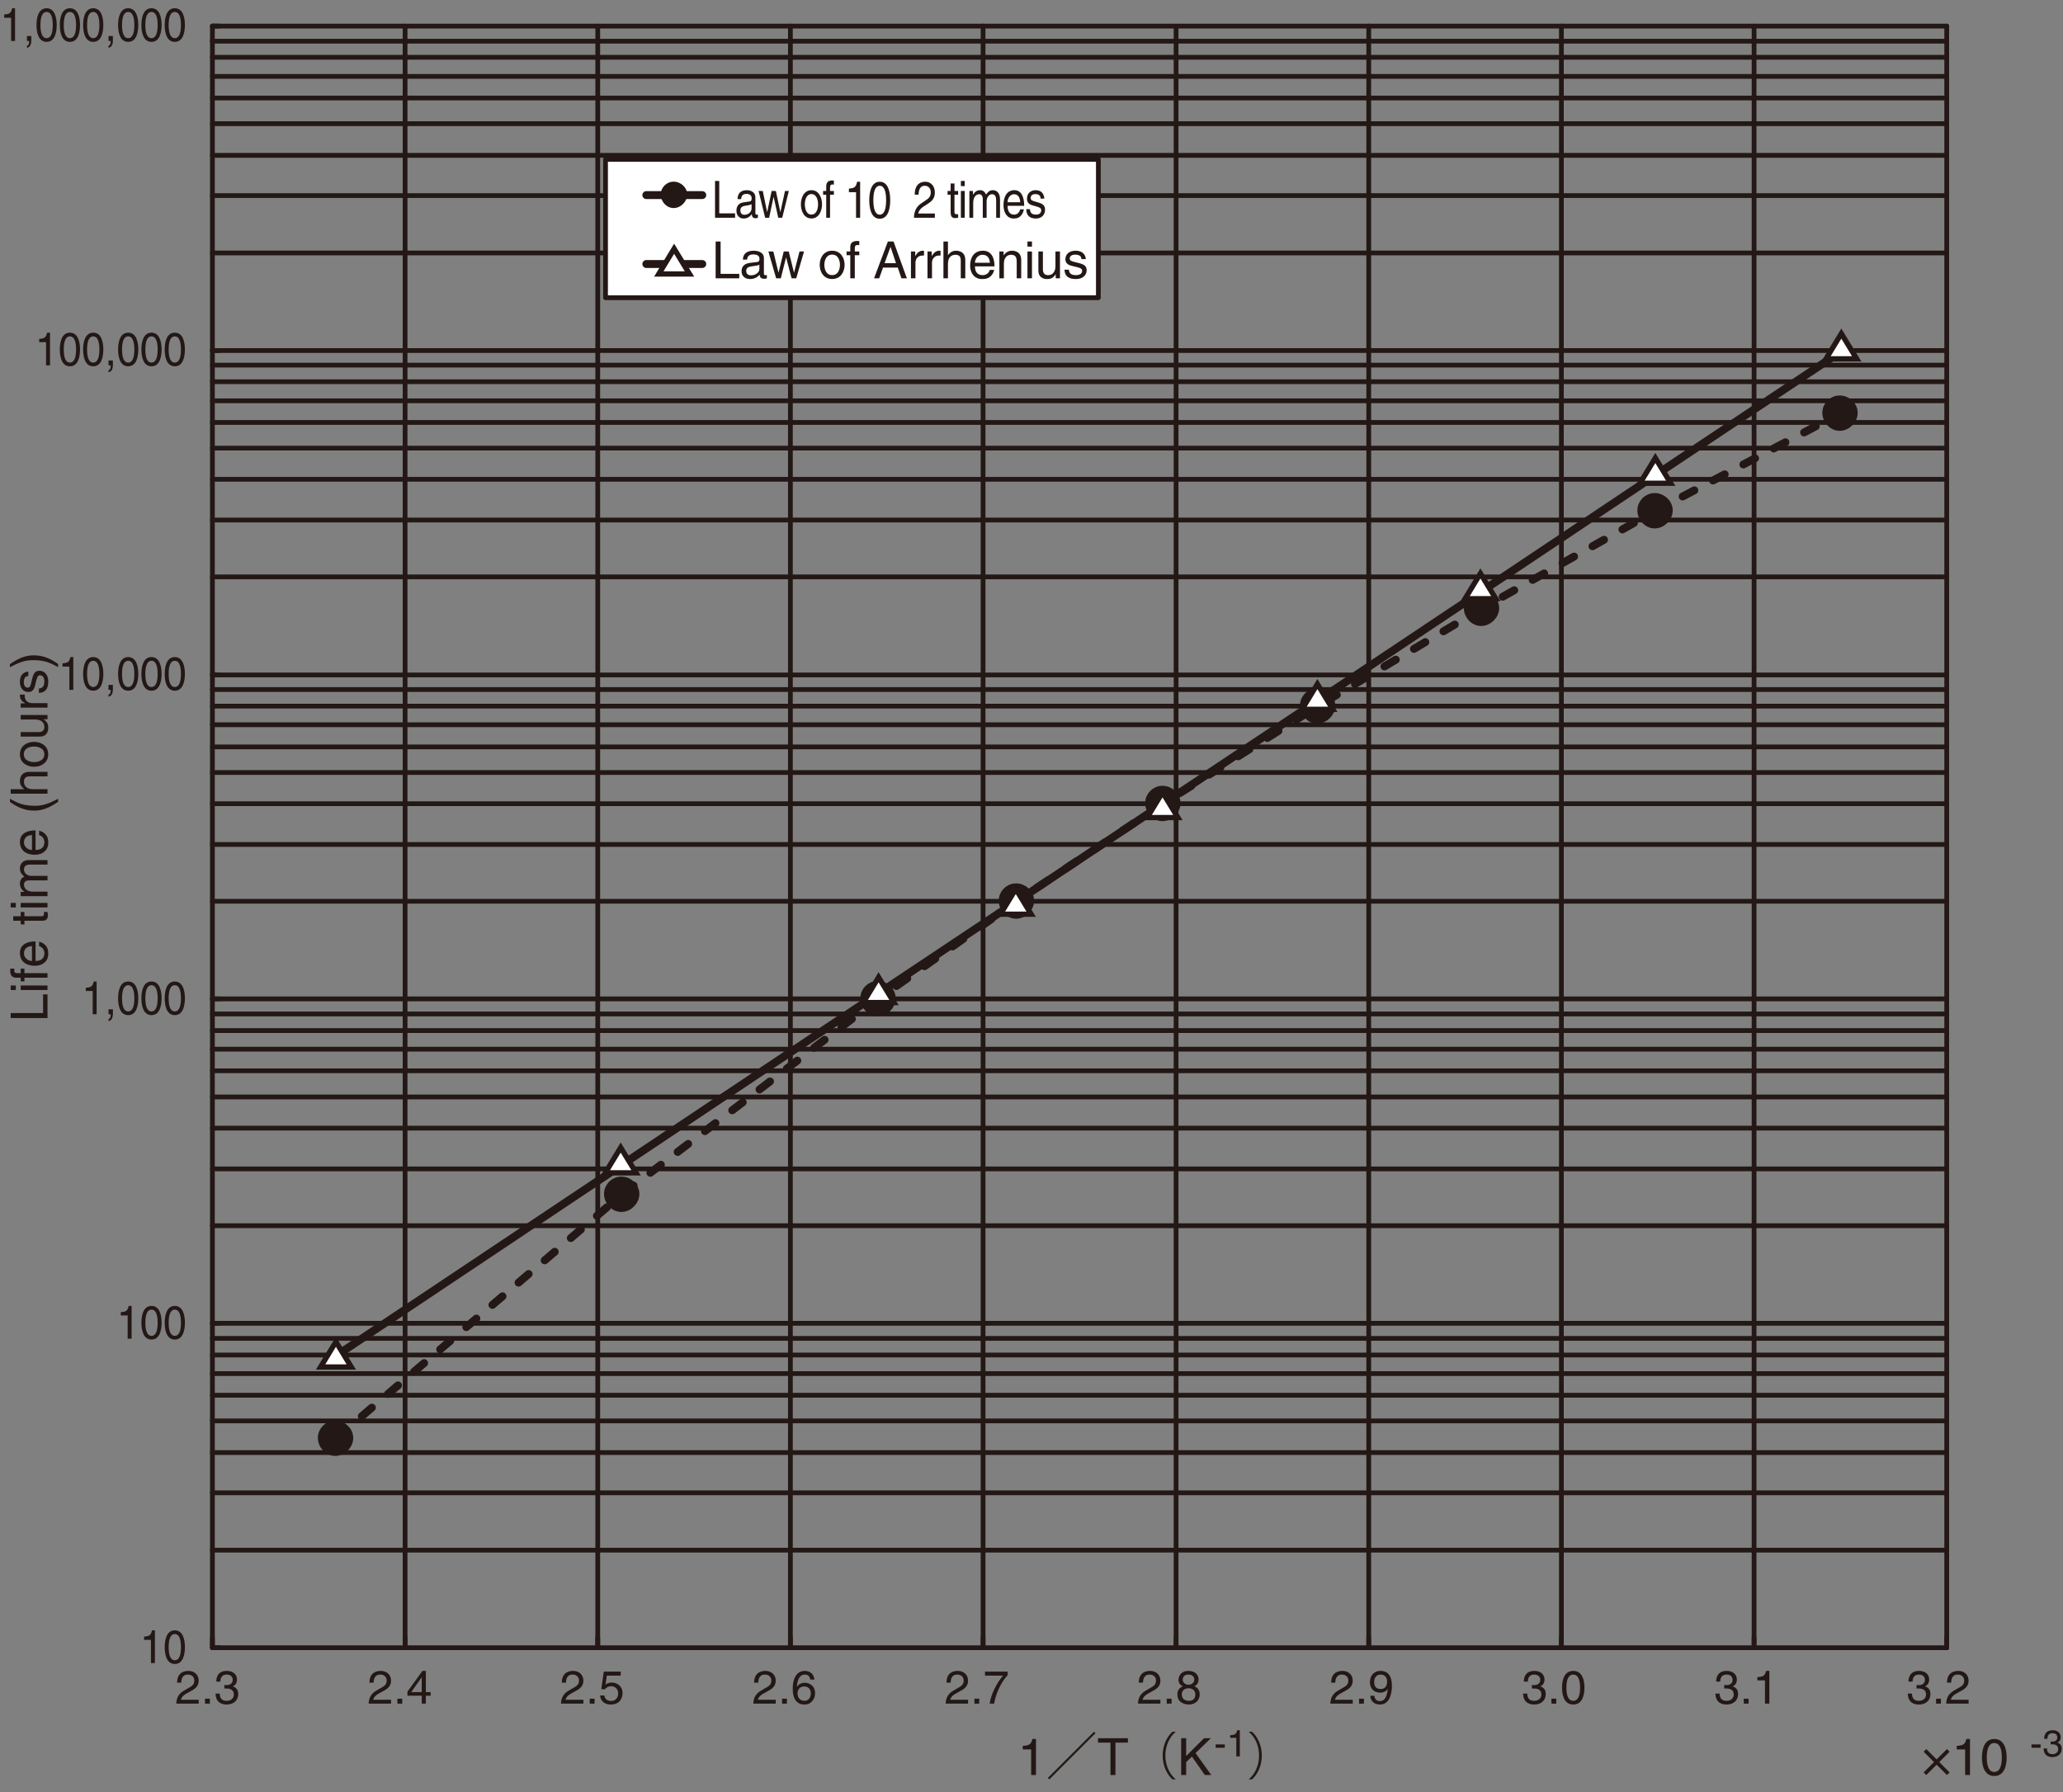 <?xml version="1.0" encoding="UTF-8"?>
<svg id="uuid-1e007a35-e72f-4e5b-bc05-54fe3d2237fb" data-name="レイヤー 1" xmlns="http://www.w3.org/2000/svg" viewBox="0 0 275.729 239.606">
  <rect x="0" y="0" width="275.729" height="239.606" fill="#808080" stroke="none"/>
  <line x1="28.389" y1="207.224" x2="260.188" y2="207.224" style="fill: none; stroke: #231815; stroke-linecap: round; stroke-linejoin: round; stroke-width: .635px;"/>
  <line x1="28.389" y1="199.557" x2="260.188" y2="199.557" style="fill: none; stroke: #231815; stroke-linecap: round; stroke-linejoin: round; stroke-width: .635px;"/>
  <line x1="28.389" y1="194.178" x2="260.188" y2="194.178" style="fill: none; stroke: #231815; stroke-linecap: round; stroke-linejoin: round; stroke-width: .635px;"/>
  <line x1="28.389" y1="189.942" x2="260.188" y2="189.942" style="fill: none; stroke: #231815; stroke-linecap: round; stroke-linejoin: round; stroke-width: .635px;"/>
  <line x1="28.389" y1="186.513" x2="260.188" y2="186.513" style="fill: none; stroke: #231815; stroke-linecap: round; stroke-linejoin: round; stroke-width: .635px;"/>
  <line x1="28.389" y1="183.62" x2="260.188" y2="183.62" style="fill: none; stroke: #231815; stroke-linecap: round; stroke-linejoin: round; stroke-width: .635px;"/>
  <line x1="28.389" y1="181.134" x2="260.188" y2="181.134" style="fill: none; stroke: #231815; stroke-linecap: round; stroke-linejoin: round; stroke-width: .635px;"/>
  <line x1="28.389" y1="178.915" x2="260.188" y2="178.915" style="fill: none; stroke: #231815; stroke-linecap: round; stroke-linejoin: round; stroke-width: .635px;"/>
  <line x1="28.389" y1="163.854" x2="260.188" y2="163.854" style="fill: none; stroke: #231815; stroke-linecap: round; stroke-linejoin: round; stroke-width: .635px;"/>
  <line x1="28.389" y1="156.254" x2="260.188" y2="156.254" style="fill: none; stroke: #231815; stroke-linecap: round; stroke-linejoin: round; stroke-width: .635px;"/>
  <line x1="28.389" y1="150.809" x2="260.188" y2="150.809" style="fill: none; stroke: #231815; stroke-linecap: round; stroke-linejoin: round; stroke-width: .635px;"/>
  <line x1="28.389" y1="146.639" x2="260.188" y2="146.639" style="fill: none; stroke: #231815; stroke-linecap: round; stroke-linejoin: round; stroke-width: .635px;"/>
  <line x1="28.389" y1="143.144" x2="260.188" y2="143.144" style="fill: none; stroke: #231815; stroke-linecap: round; stroke-linejoin: round; stroke-width: .635px;"/>
  <line x1="28.389" y1="140.253" x2="260.188" y2="140.253" style="fill: none; stroke: #231815; stroke-linecap: round; stroke-linejoin: round; stroke-width: .635px;"/>
  <line x1="28.389" y1="137.764" x2="260.188" y2="137.764" style="fill: none; stroke: #231815; stroke-linecap: round; stroke-linejoin: round; stroke-width: .635px;"/>
  <line x1="28.389" y1="135.546" x2="260.188" y2="135.546" style="fill: none; stroke: #231815; stroke-linecap: round; stroke-linejoin: round; stroke-width: .635px;"/>
  <line x1="28.389" y1="120.484" x2="260.188" y2="120.484" style="fill: none; stroke: #231815; stroke-linecap: round; stroke-linejoin: round; stroke-width: .635px;"/>
  <line x1="28.389" y1="112.886" x2="260.188" y2="112.886" style="fill: none; stroke: #231815; stroke-linecap: round; stroke-linejoin: round; stroke-width: .635px;"/>
  <line x1="28.389" y1="107.44" x2="260.188" y2="107.44" style="fill: none; stroke: #231815; stroke-linecap: round; stroke-linejoin: round; stroke-width: .635px;"/>
  <line x1="28.389" y1="103.271" x2="260.188" y2="103.271" style="fill: none; stroke: #231815; stroke-linecap: round; stroke-linejoin: round; stroke-width: .635px;"/>
  <line x1="28.389" y1="99.842" x2="260.188" y2="99.842" style="fill: none; stroke: #231815; stroke-linecap: round; stroke-linejoin: round; stroke-width: .635px;"/>
  <line x1="28.389" y1="96.884" x2="260.188" y2="96.884" style="fill: none; stroke: #231815; stroke-linecap: round; stroke-linejoin: round; stroke-width: .635px;"/>
  <line x1="28.389" y1="94.396" x2="260.188" y2="94.396" style="fill: none; stroke: #231815; stroke-linecap: round; stroke-linejoin: round; stroke-width: .635px;"/>
  <line x1="28.389" y1="92.176" x2="260.188" y2="92.176" style="fill: none; stroke: #231815; stroke-linecap: round; stroke-linejoin: round; stroke-width: .635px;"/>
  <line x1="28.389" y1="77.115" x2="260.188" y2="77.115" style="fill: none; stroke: #231815; stroke-linecap: round; stroke-linejoin: round; stroke-width: .635px;"/>
  <line x1="28.389" y1="69.517" x2="260.188" y2="69.517" style="fill: none; stroke: #231815; stroke-linecap: round; stroke-linejoin: round; stroke-width: .635px;"/>
  <line x1="28.389" y1="64.071" x2="260.188" y2="64.071" style="fill: none; stroke: #231815; stroke-linecap: round; stroke-linejoin: round; stroke-width: .635px;"/>
  <line x1="28.389" y1="59.903" x2="260.188" y2="59.903" style="fill: none; stroke: #231815; stroke-linecap: round; stroke-linejoin: round; stroke-width: .635px;"/>
  <line x1="28.389" y1="56.473" x2="260.188" y2="56.473" style="fill: none; stroke: #231815; stroke-linecap: round; stroke-linejoin: round; stroke-width: .635px;"/>
  <line x1="28.389" y1="53.582" x2="260.188" y2="53.582" style="fill: none; stroke: #231815; stroke-linecap: round; stroke-linejoin: round; stroke-width: .635px;"/>
  <line x1="28.389" y1="51.027" x2="260.188" y2="51.027" style="fill: none; stroke: #231815; stroke-linecap: round; stroke-linejoin: round; stroke-width: .635px;"/>
  <line x1="28.389" y1="48.808" x2="260.188" y2="48.808" style="fill: none; stroke: #231815; stroke-linecap: round; stroke-linejoin: round; stroke-width: .635px;"/>
  <line x1="28.389" y1="33.814" x2="260.188" y2="33.814" style="fill: none; stroke: #231815; stroke-linecap: round; stroke-linejoin: round; stroke-width: .635px;"/>
  <line x1="28.389" y1="26.148" x2="260.188" y2="26.148" style="fill: none; stroke: #231815; stroke-linecap: round; stroke-linejoin: round; stroke-width: .635px;"/>
  <line x1="28.389" y1="20.769" x2="260.188" y2="20.769" style="fill: none; stroke: #231815; stroke-linecap: round; stroke-linejoin: round; stroke-width: .635px;"/>
  <line x1="28.389" y1="16.534" x2="260.188" y2="16.534" style="fill: none; stroke: #231815; stroke-linecap: round; stroke-linejoin: round; stroke-width: .635px;"/>
  <line x1="28.389" y1="13.104" x2="260.188" y2="13.104" style="fill: none; stroke: #231815; stroke-linecap: round; stroke-linejoin: round; stroke-width: .635px;"/>
  <line x1="28.389" y1="10.213" x2="260.188" y2="10.213" style="fill: none; stroke: #231815; stroke-linecap: round; stroke-linejoin: round; stroke-width: .635px;"/>
  <line x1="28.389" y1="7.658" x2="260.188" y2="7.658" style="fill: none; stroke: #231815; stroke-linecap: round; stroke-linejoin: round; stroke-width: .635px;"/>
  <line x1="28.389" y1="5.506" x2="260.188" y2="5.506" style="fill: none; stroke: #231815; stroke-linecap: round; stroke-linejoin: round; stroke-width: .635px;"/>
  <line x1="28.389" y1="176.897" x2="260.188" y2="176.897" style="fill: none; stroke: #231815; stroke-linecap: round; stroke-linejoin: round; stroke-width: .635px;"/>
  <line x1="28.389" y1="133.529" x2="260.188" y2="133.529" style="fill: none; stroke: #231815; stroke-linecap: round; stroke-linejoin: round; stroke-width: .635px;"/>
  <line x1="28.389" y1="90.227" x2="260.188" y2="90.227" style="fill: none; stroke: #231815; stroke-linecap: round; stroke-linejoin: round; stroke-width: .635px;"/>
  <line x1="28.389" y1="46.858" x2="260.188" y2="46.858" style="fill: none; stroke: #231815; stroke-linecap: round; stroke-linejoin: round; stroke-width: .635px;"/>
  <line x1="28.389" y1="3.488" x2="260.188" y2="3.488" style="fill: none; stroke: #231815; stroke-linecap: round; stroke-linejoin: round; stroke-width: .635px;"/>
  <line x1="54.141" y1="3.488" x2="54.141" y2="220.268" style="fill: none; stroke: #231815; stroke-linecap: round; stroke-linejoin: round; stroke-width: .635px;"/>
  <line x1="79.89" y1="3.488" x2="79.89" y2="220.268" style="fill: none; stroke: #231815; stroke-linecap: round; stroke-linejoin: round; stroke-width: .635px;"/>
  <line x1="105.64" y1="3.488" x2="105.64" y2="220.268" style="fill: none; stroke: #231815; stroke-linecap: round; stroke-linejoin: round; stroke-width: .635px;"/>
  <line x1="131.392" y1="3.488" x2="131.392" y2="220.268" style="fill: none; stroke: #231815; stroke-linecap: round; stroke-linejoin: round; stroke-width: .635px;"/>
  <line x1="157.188" y1="3.488" x2="157.188" y2="220.268" style="fill: none; stroke: #231815; stroke-linecap: round; stroke-linejoin: round; stroke-width: .635px;"/>
  <line x1="182.937" y1="3.488" x2="182.937" y2="220.268" style="fill: none; stroke: #231815; stroke-linecap: round; stroke-linejoin: round; stroke-width: .635px;"/>
  <line x1="208.687" y1="3.488" x2="208.687" y2="220.268" style="fill: none; stroke: #231815; stroke-linecap: round; stroke-linejoin: round; stroke-width: .635px;"/>
  <line x1="234.439" y1="3.488" x2="234.439" y2="220.268" style="fill: none; stroke: #231815; stroke-linecap: round; stroke-linejoin: round; stroke-width: .635px;"/>
  <line x1="260.188" y1="3.488" x2="260.188" y2="220.268" style="fill: none; stroke: #231815; stroke-linecap: round; stroke-linejoin: round; stroke-width: .635px;"/>
  <polyline points="28.389 3.488 28.389 220.268 29.286 220.268" style="fill: none; stroke: #231815; stroke-linecap: round; stroke-linejoin: round; stroke-width: .635px;"/>
  <line x1="28.389" y1="176.897" x2="29.286" y2="176.897" style="fill: none; stroke: #231815; stroke-linecap: round; stroke-linejoin: round; stroke-width: .635px;"/>
  <line x1="28.389" y1="133.528" x2="29.286" y2="133.528" style="fill: none; stroke: #231815; stroke-linecap: round; stroke-linejoin: round; stroke-width: .635px;"/>
  <line x1="28.389" y1="90.227" x2="29.286" y2="90.227" style="fill: none; stroke: #231815; stroke-linecap: round; stroke-linejoin: round; stroke-width: .635px;"/>
  <line x1="28.389" y1="46.858" x2="29.286" y2="46.858" style="fill: none; stroke: #231815; stroke-linecap: round; stroke-linejoin: round; stroke-width: .635px;"/>
  <line x1="28.389" y1="3.488" x2="29.286" y2="3.488" style="fill: none; stroke: #231815; stroke-linecap: round; stroke-linejoin: round; stroke-width: .635px;"/>
  <line x1="28.389" y1="220.268" x2="260.188" y2="220.268" style="fill: none; stroke: #231815; stroke-linecap: round; stroke-linejoin: round; stroke-width: .635px;"/>
  <line x1="28.389" y1="220.268" x2="28.389" y2="218.922" style="fill: none; stroke: #231815; stroke-linecap: round; stroke-linejoin: round; stroke-width: .635px;"/>
  <line x1="54.141" y1="220.268" x2="54.141" y2="218.922" style="fill: none; stroke: #231815; stroke-linecap: round; stroke-linejoin: round; stroke-width: .635px;"/>
  <line x1="79.89" y1="220.268" x2="79.89" y2="218.922" style="fill: none; stroke: #231815; stroke-linecap: round; stroke-linejoin: round; stroke-width: .635px;"/>
  <line x1="105.64" y1="220.268" x2="105.64" y2="218.922" style="fill: none; stroke: #231815; stroke-linecap: round; stroke-linejoin: round; stroke-width: .635px;"/>
  <line x1="131.392" y1="220.268" x2="131.392" y2="218.922" style="fill: none; stroke: #231815; stroke-linecap: round; stroke-linejoin: round; stroke-width: .635px;"/>
  <line x1="157.188" y1="220.268" x2="157.188" y2="218.922" style="fill: none; stroke: #231815; stroke-linecap: round; stroke-linejoin: round; stroke-width: .635px;"/>
  <line x1="182.937" y1="220.268" x2="182.937" y2="218.922" style="fill: none; stroke: #231815; stroke-linecap: round; stroke-linejoin: round; stroke-width: .635px;"/>
  <line x1="208.687" y1="220.268" x2="208.687" y2="218.922" style="fill: none; stroke: #231815; stroke-linecap: round; stroke-linejoin: round; stroke-width: .635px;"/>
  <line x1="234.439" y1="220.268" x2="234.439" y2="218.922" style="fill: none; stroke: #231815; stroke-linecap: round; stroke-linejoin: round; stroke-width: .635px;"/>
  <line x1="260.188" y1="220.268" x2="260.188" y2="218.922" style="fill: none; stroke: #231815; stroke-linecap: round; stroke-linejoin: round; stroke-width: .635px;"/>
  <polyline points="44.87 192.295 83.115 159.684 117.374 133.529 135.869 120.484 155.439 107.44 176.13 94.396 198.03 81.352 221.226 68.307 245.949 55.263" style="fill: none; stroke: #231815; stroke-dasharray: 0 0 1.764 2.824; stroke-linecap: round; stroke-linejoin: round; stroke-width: 1.058px;"/>
  <path d="M44.87,181.268l38.245-25.551c46-30.783,92.125-61.386,138.111-92.184l24.723-16.473" style="fill: none; stroke: #231815; stroke-linecap: round; stroke-linejoin: round; stroke-width: 1.058px;"/>
  <g>
    <path d="M138.462,237.284h-.645v-3.419h-1.123v-.479c.78-.055,1.103-.13,1.295-.918h.473v4.816Z" style="fill: #231815;"/>
    <path d="M140.05,237.668l6.173-6.173,.198,.198-6.173,6.173-.198-.199Z" style="fill: #231815;"/>
    <path d="M146.754,232.365h3.994v.589h-1.664v4.33h-.665v-4.33h-1.665v-.589Z" style="fill: #231815;"/>
    <path d="M157.112,231.529c-.747,.624-1.356,1.768-1.356,3.151,0,1.418,.63,2.549,1.356,3.151v.035h-.411c-.691-.624-1.309-1.774-1.309-3.186s.617-2.562,1.309-3.186h.411v.034Z" style="fill: #231815;"/>
    <path d="M158.535,237.284h-.665v-4.919h.665v2.384l2.384-2.384h.918l-2.048,1.987,2.103,2.932h-.863l-1.72-2.466-.773,.74v1.727Z" style="fill: #231815;"/>
  </g>
  <g>
    <path d="M163.698,233.64h-1.219v-.447h1.219v.447Z" style="fill: #231815;"/>
    <path d="M165.705,234.794h-.468v-2.482h-.816v-.348c.567-.04,.802-.094,.94-.667h.344v3.497Z" style="fill: #231815;"/>
  </g>
  <g>
    <path d="M257.104,234.167l.355-.35,1.378,1.377,1.384-1.377,.35,.35-1.378,1.384,1.378,1.384-.35,.35-1.384-1.377-1.385,1.377-.349-.35,1.384-1.384-1.384-1.384Z" style="fill: #231815;"/>
    <path d="M263.295,237.284h-.645v-3.419h-1.123v-.479c.78-.055,1.103-.13,1.295-.918h.473v4.816Z" style="fill: #231815;"/>
    <path d="M266.547,237.415c-1.384,0-1.65-1.473-1.65-2.474s.267-2.473,1.65-2.473,1.651,1.473,1.651,2.473-.267,2.474-1.651,2.474Zm0-4.406c-.691,0-1.007,.727-1.007,1.932s.315,1.932,1.007,1.932,1.008-.726,1.008-1.932-.315-1.932-1.008-1.932Z" style="fill: #231815;"/>
  </g>
  <path d="M166.928,237.832c.746-.623,1.356-1.768,1.356-3.151,0-1.418-.631-2.549-1.356-3.151v-.034h.41c.699,.623,1.309,1.774,1.309,3.186s-.609,2.562-1.309,3.186h-.41v-.035Z" style="fill: #231815;"/>
  <g>
    <path d="M272.738,233.64h-1.219v-.447h1.219v.447Z" style="fill: #231815;"/>
    <path d="M274.073,232.804c.074,.005,.154,.01,.229,.01,.339,0,.667-.134,.667-.572,0-.209-.124-.552-.646-.552-.622,0-.662,.507-.682,.751h-.428c0-.512,.209-1.144,1.129-1.144,.677,0,1.079,.388,1.079,.92,0,.448-.258,.662-.447,.721v.01c.338,.11,.582,.349,.582,.816,0,.572-.368,1.125-1.259,1.125-.259,0-.478-.065-.646-.154-.388-.204-.492-.607-.522-1.01h.453c.015,.328,.095,.771,.746,.771,.447,0,.761-.274,.761-.677,0-.587-.518-.642-.815-.642-.064,0-.135,.005-.199,.005v-.378Z" style="fill: #231815;"/>
  </g>
  <g>
    <path d="M5.76,135.425v-2.494h.589v3.159H1.43v-.665H5.76Z" style="fill: #231815;"/>
    <path d="M2.114,132.344h-.685v-.603h.685v.603Zm4.234-.603v.603H2.766v-.603h3.583Z" style="fill: #231815;"/>
    <path d="M3.266,130.091h3.083v.603H3.266v.494h-.5v-.494h-.617c-.541,0-.787-.342-.787-.932,0-.089,.007-.178,.014-.274h.541c-.007,.075-.014,.171-.014,.247,0,.26,.13,.356,.418,.356h.445v-.603h.5v.603Z" style="fill: #231815;"/>
    <path d="M5.225,125.892c.172,.021,.679,.185,.98,.637,.109,.165,.246,.397,.246,.973,0,1.007-.76,1.604-1.795,1.604-1.109,0-1.993-.535-1.993-1.72,0-1.035,.821-1.542,2.089-1.542v2.617c.747,0,1.179-.35,1.179-1.042,0-.569-.438-.904-.706-.925v-.603Zm-.952,.576c-.555,.034-1.068,.267-1.068,1,0,.555,.514,.994,1.068,.994v-1.994Z" style="fill: #231815;"/>
    <path d="M3.266,122.482h2.329c.281,0,.281-.24,.281-.363v-.212h.473c.021,.219,.048,.391,.048,.452,0,.596-.336,.726-.768,.726H3.266v.487h-.5v-.487H1.766v-.603h1v-.576h.5v.576Z" style="fill: #231815;"/>
    <path d="M2.114,121.305h-.685v-.603h.685v.603Zm4.234-.603v.603H2.766v-.603h3.583Z" style="fill: #231815;"/>
    <path d="M2.766,119.798v-.569h.507v-.014c-.191-.13-.609-.438-.609-1.083s.39-.849,.582-.952c-.336-.301-.582-.541-.582-1.096,0-.384,.198-1.11,1.205-1.11h2.48v.603h-2.315c-.493,0-.829,.15-.829,.665,0,.507,.479,.843,.959,.843h2.186v.603H3.868c-.301,0-.664,.117-.664,.562,0,.342,.219,.945,1.192,.945h1.952v.603H2.766Z" style="fill: #231815;"/>
    <path d="M5.225,111.052c.172,.021,.679,.185,.98,.637,.109,.165,.246,.397,.246,.973,0,1.007-.76,1.604-1.795,1.604-1.109,0-1.993-.535-1.993-1.72,0-1.035,.821-1.542,2.089-1.542v2.617c.747,0,1.179-.35,1.179-1.042,0-.569-.438-.904-.706-.925v-.603Zm-.952,.576c-.555,.034-1.068,.267-1.068,1,0,.555,.514,.994,1.068,.994v-1.994Z" style="fill: #231815;"/>
    <path d="M1.327,106.786c1.096,.582,1.754,.932,3.397,.932,1.131,0,1.967-.391,3.042-.938v.404c-1.068,.712-1.925,1.178-3.206,1.178-1.206,0-2.179-.418-3.233-1.158v-.418Z" style="fill: #231815;"/>
    <path d="M6.349,103.184v.603h-2.343c-.486,0-.802,.137-.802,.713,0,.493,.287,1,1.192,1h1.952v.603H1.43v-.603h1.815v-.014c-.227-.171-.582-.473-.582-1.048,0-.555,.226-1.253,1.246-1.253h2.439Z" style="fill: #231815;"/>
    <path d="M2.663,100.835c0-1.144,.966-1.665,1.891-1.665s1.891,.521,1.891,1.665-.966,1.665-1.891,1.665-1.891-.521-1.891-1.665Zm3.261,0c0-.863-.891-1.041-1.37-1.041s-1.37,.178-1.37,1.041,.891,1.042,1.37,1.042,1.37-.178,1.37-1.042Z" style="fill: #231815;"/>
    <path d="M6.349,96.15h-.521l-.014,.014c.418,.254,.637,.562,.637,1.138,0,.527-.253,1.165-1.109,1.165H2.766v-.603h2.377c.59,0,.788-.301,.788-.692,0-.76-.671-.987-1.192-.987h-1.973v-.603h3.583v.568Z" style="fill: #231815;"/>
    <path d="M6.349,93.994v.603H2.766v-.569h.596v-.014c-.418-.24-.698-.555-.698-1.007,0-.075,.007-.109,.021-.157h.623v.226c0,.562,.438,.918,.959,.918h2.083Z" style="fill: #231815;"/>
    <path d="M3.786,90.364c-.226,.007-.603,.089-.603,.85,0,.185,.062,.712,.507,.712,.295,0,.363-.185,.479-.651l.15-.603c.186-.747,.459-1.007,.946-1.007,.739,0,1.185,.61,1.185,1.418,0,1.418-.822,1.521-1.254,1.542v-.583c.281-.021,.733-.103,.733-.952,0-.432-.171-.822-.568-.822-.288,0-.384,.199-.514,.712l-.172,.699c-.123,.5-.377,.829-.87,.829-.788,0-1.144-.651-1.144-1.356,0-1.281,.945-1.37,1.123-1.37v.583Z" style="fill: #231815;"/>
    <path d="M7.767,89.18c-1.096-.583-1.754-.932-3.398-.932-1.13,0-1.966,.39-3.041,.938v-.404c1.068-.712,1.925-1.178,3.206-1.178,1.206,0,2.179,.418,3.233,1.158v.418Z" style="fill: #231815;"/>
  </g>
  <g>
    <path d="M23.672,224.933c0-1.426,1.039-1.569,1.513-1.569,.759,0,1.369,.492,1.369,1.307,0,.785-.517,1.114-1.17,1.463l-.455,.249c-.598,.33-.729,.673-.753,.841h2.378v.517h-2.994c.031-.909,.441-1.395,1.027-1.737l.579-.336c.467-.268,.803-.448,.803-1.021,0-.349-.225-.791-.865-.791-.828,0-.865,.772-.885,1.077h-.547Z" style="fill: #231815;"/>
    <path d="M28.049,227.74h-.647v-.66h.647v.66Z" style="fill: #231815;"/>
    <path d="M29.984,225.25c.094,.006,.193,.013,.286,.013,.424,0,.835-.168,.835-.716,0-.261-.156-.691-.81-.691-.778,0-.828,.635-.854,.94h-.535c0-.641,.262-1.432,1.413-1.432,.847,0,1.352,.485,1.352,1.152,0,.56-.324,.828-.561,.902v.013c.423,.137,.729,.436,.729,1.021,0,.716-.461,1.407-1.575,1.407-.324,0-.598-.081-.81-.193-.485-.255-.616-.759-.653-1.264h.566c.019,.411,.118,.965,.934,.965,.561,0,.952-.342,.952-.847,0-.735-.646-.803-1.021-.803-.081,0-.168,.006-.249,.006v-.473Z" style="fill: #231815;"/>
  </g>
  <g>
    <path d="M2.011,5.479h-.526V2.372H.565v-.436c.639-.05,.901-.118,1.059-.834h.387V5.479Z" style="fill: #231815;"/>
    <path d="M3.603,4.818h.582v.61c0,.847-.47,.946-.582,.965v-.286c.235-.025,.297-.336,.297-.629h-.297v-.66Z" style="fill: #231815;"/>
    <path d="M6.229,5.597c-1.131,0-1.35-1.338-1.35-2.247s.219-2.248,1.35-2.248,1.35,1.338,1.35,2.248-.218,2.247-1.35,2.247Zm0-4.003c-.565,0-.823,.66-.823,1.756s.258,1.755,.823,1.755,.823-.66,.823-1.755-.258-1.756-.823-1.756Z" style="fill: #231815;"/>
    <path d="M9.345,5.597c-1.131,0-1.35-1.338-1.35-2.247s.219-2.248,1.35-2.248,1.35,1.338,1.35,2.248-.218,2.247-1.35,2.247Zm0-4.003c-.565,0-.823,.66-.823,1.756s.258,1.755,.823,1.755,.823-.66,.823-1.755-.258-1.756-.823-1.756Z" style="fill: #231815;"/>
    <path d="M12.46,5.597c-1.131,0-1.35-1.338-1.35-2.247s.219-2.248,1.35-2.248,1.35,1.338,1.35,2.248-.218,2.247-1.35,2.247Zm0-4.003c-.565,0-.823,.66-.823,1.756s.258,1.755,.823,1.755,.823-.66,.823-1.755-.258-1.756-.823-1.756Z" style="fill: #231815;"/>
    <path d="M14.506,4.818h.582v.61c0,.847-.47,.946-.582,.965v-.286c.235-.025,.297-.336,.297-.629h-.297v-.66Z" style="fill: #231815;"/>
    <path d="M17.133,5.597c-1.131,0-1.35-1.338-1.35-2.247s.219-2.248,1.35-2.248,1.35,1.338,1.35,2.248-.219,2.247-1.35,2.247Zm0-4.003c-.565,0-.823,.66-.823,1.756s.258,1.755,.823,1.755,.823-.66,.823-1.755-.258-1.756-.823-1.756Z" style="fill: #231815;"/>
    <path d="M20.248,5.597c-1.131,0-1.35-1.338-1.35-2.247s.219-2.248,1.35-2.248,1.35,1.338,1.35,2.248-.219,2.247-1.35,2.247Zm0-4.003c-.565,0-.823,.66-.823,1.756s.258,1.755,.823,1.755,.823-.66,.823-1.755-.258-1.756-.823-1.756Z" style="fill: #231815;"/>
    <path d="M23.363,5.597c-1.131,0-1.35-1.338-1.35-2.247s.219-2.248,1.35-2.248,1.35,1.338,1.35,2.248-.219,2.247-1.35,2.247Zm0-4.003c-.565,0-.823,.66-.823,1.756s.258,1.755,.823,1.755,.823-.66,.823-1.755-.258-1.756-.823-1.756Z" style="fill: #231815;"/>
  </g>
  <g>
    <path d="M6.684,48.848h-.526v-3.106h-.919v-.436c.639-.05,.901-.118,1.059-.834h.387v4.376Z" style="fill: #231815;"/>
    <path d="M9.345,48.966c-1.131,0-1.35-1.338-1.35-2.247s.219-2.248,1.35-2.248,1.35,1.338,1.35,2.248-.218,2.247-1.35,2.247Zm0-4.003c-.565,0-.823,.66-.823,1.756s.258,1.755,.823,1.755,.823-.66,.823-1.755-.258-1.756-.823-1.756Z" style="fill: #231815;"/>
    <path d="M12.46,48.966c-1.131,0-1.35-1.338-1.35-2.247s.219-2.248,1.35-2.248,1.35,1.338,1.35,2.248-.218,2.247-1.35,2.247Zm0-4.003c-.565,0-.823,.66-.823,1.756s.258,1.755,.823,1.755,.823-.66,.823-1.755-.258-1.756-.823-1.756Z" style="fill: #231815;"/>
    <path d="M14.506,48.188h.582v.61c0,.847-.47,.946-.582,.965v-.286c.235-.025,.297-.336,.297-.629h-.297v-.66Z" style="fill: #231815;"/>
    <path d="M17.133,48.966c-1.131,0-1.35-1.338-1.35-2.247s.219-2.248,1.35-2.248,1.35,1.338,1.35,2.248-.219,2.247-1.35,2.247Zm0-4.003c-.565,0-.823,.66-.823,1.756s.258,1.755,.823,1.755,.823-.66,.823-1.755-.258-1.756-.823-1.756Z" style="fill: #231815;"/>
    <path d="M20.248,48.966c-1.131,0-1.35-1.338-1.35-2.247s.219-2.248,1.35-2.248,1.35,1.338,1.35,2.248-.219,2.247-1.35,2.247Zm0-4.003c-.565,0-.823,.66-.823,1.756s.258,1.755,.823,1.755,.823-.66,.823-1.755-.258-1.756-.823-1.756Z" style="fill: #231815;"/>
    <path d="M23.363,48.966c-1.131,0-1.35-1.338-1.35-2.247s.219-2.248,1.35-2.248,1.35,1.338,1.35,2.248-.219,2.247-1.35,2.247Zm0-4.003c-.565,0-.823,.66-.823,1.756s.258,1.755,.823,1.755,.823-.66,.823-1.755-.258-1.756-.823-1.756Z" style="fill: #231815;"/>
  </g>
  <g>
    <path d="M9.799,92.215h-.526v-3.106h-.919v-.436c.639-.05,.901-.118,1.059-.834h.387v4.376Z" style="fill: #231815;"/>
    <path d="M12.46,92.333c-1.131,0-1.35-1.338-1.35-2.247s.219-2.248,1.35-2.248,1.35,1.338,1.35,2.248-.218,2.247-1.35,2.247Zm0-4.003c-.565,0-.823,.66-.823,1.756s.258,1.755,.823,1.755,.823-.66,.823-1.755-.258-1.756-.823-1.756Z" style="fill: #231815;"/>
    <path d="M14.506,91.555h.582v.61c0,.847-.47,.946-.582,.965v-.286c.235-.025,.297-.336,.297-.629h-.297v-.66Z" style="fill: #231815;"/>
    <path d="M17.133,92.333c-1.131,0-1.35-1.338-1.35-2.247s.219-2.248,1.35-2.248,1.35,1.338,1.35,2.248-.219,2.247-1.35,2.247Zm0-4.003c-.565,0-.823,.66-.823,1.756s.258,1.755,.823,1.755,.823-.66,.823-1.755-.258-1.756-.823-1.756Z" style="fill: #231815;"/>
    <path d="M20.248,92.333c-1.131,0-1.35-1.338-1.35-2.247s.219-2.248,1.35-2.248,1.35,1.338,1.35,2.248-.219,2.247-1.35,2.247Zm0-4.003c-.565,0-.823,.66-.823,1.756s.258,1.755,.823,1.755,.823-.66,.823-1.755-.258-1.756-.823-1.756Z" style="fill: #231815;"/>
    <path d="M23.363,92.333c-1.131,0-1.35-1.338-1.35-2.247s.219-2.248,1.35-2.248,1.35,1.338,1.35,2.248-.219,2.247-1.35,2.247Zm0-4.003c-.565,0-.823,.66-.823,1.756s.258,1.755,.823,1.755,.823-.66,.823-1.755-.258-1.756-.823-1.756Z" style="fill: #231815;"/>
  </g>
  <g>
    <path d="M12.914,135.584h-.526v-3.106h-.919v-.436c.639-.05,.901-.118,1.059-.834h.387v4.376Z" style="fill: #231815;"/>
    <path d="M14.506,134.924h.582v.61c0,.847-.47,.946-.582,.965v-.286c.235-.025,.297-.336,.297-.629h-.297v-.66Z" style="fill: #231815;"/>
    <path d="M17.133,135.702c-1.131,0-1.35-1.338-1.35-2.247s.219-2.248,1.35-2.248,1.35,1.338,1.35,2.248-.219,2.247-1.35,2.247Zm0-4.003c-.565,0-.823,.66-.823,1.756s.258,1.755,.823,1.755,.823-.66,.823-1.755-.258-1.756-.823-1.756Z" style="fill: #231815;"/>
    <path d="M20.248,135.702c-1.131,0-1.35-1.338-1.35-2.247s.219-2.248,1.35-2.248,1.35,1.338,1.35,2.248-.219,2.247-1.35,2.247Zm0-4.003c-.565,0-.823,.66-.823,1.756s.258,1.755,.823,1.755,.823-.66,.823-1.755-.258-1.756-.823-1.756Z" style="fill: #231815;"/>
    <path d="M23.363,135.702c-1.131,0-1.35-1.338-1.35-2.247s.219-2.248,1.35-2.248,1.35,1.338,1.35,2.248-.219,2.247-1.35,2.247Zm0-4.003c-.565,0-.823,.66-.823,1.756s.258,1.755,.823,1.755,.823-.66,.823-1.755-.258-1.756-.823-1.756Z" style="fill: #231815;"/>
  </g>
  <g>
    <path d="M17.589,178.952h-.526v-3.106h-.919v-.436c.639-.05,.901-.118,1.059-.834h.387v4.376Z" style="fill: #231815;"/>
    <path d="M20.25,179.07c-1.131,0-1.35-1.338-1.35-2.247s.219-2.248,1.35-2.248,1.35,1.338,1.35,2.248-.219,2.247-1.35,2.247Zm0-4.003c-.565,0-.823,.66-.823,1.756s.258,1.755,.823,1.755,.823-.66,.823-1.755-.258-1.756-.823-1.756Z" style="fill: #231815;"/>
    <path d="M23.365,179.07c-1.131,0-1.35-1.338-1.35-2.247s.219-2.248,1.35-2.248,1.35,1.338,1.35,2.248-.219,2.247-1.35,2.247Zm0-4.003c-.565,0-.823,.66-.823,1.756s.258,1.755,.823,1.755,.823-.66,.823-1.755-.258-1.756-.823-1.756Z" style="fill: #231815;"/>
  </g>
  <g>
    <path d="M20.704,222.32h-.526v-3.106h-.919v-.436c.639-.05,.901-.118,1.059-.834h.387v4.376Z" style="fill: #231815;"/>
    <path d="M23.365,222.438c-1.131,0-1.35-1.338-1.35-2.247s.219-2.248,1.35-2.248,1.35,1.338,1.35,2.248-.219,2.247-1.35,2.247Zm0-4.003c-.565,0-.823,.66-.823,1.756s.258,1.755,.823,1.755,.823-.66,.823-1.755-.258-1.756-.823-1.756Z" style="fill: #231815;"/>
  </g>
  <g>
    <path d="M49.383,224.933c0-1.426,1.039-1.569,1.513-1.569,.759,0,1.369,.492,1.369,1.307,0,.785-.517,1.114-1.17,1.463l-.455,.249c-.598,.33-.729,.673-.753,.841h2.378v.517h-2.994c.031-.909,.441-1.395,1.027-1.737l.579-.336c.467-.268,.803-.448,.803-1.021,0-.349-.225-.791-.865-.791-.828,0-.865,.772-.885,1.077h-.547Z" style="fill: #231815;"/>
    <path d="M53.76,227.74h-.647v-.66h.647v.66Z" style="fill: #231815;"/>
    <path d="M56.916,226.676v1.064h-.549v-1.064h-1.911v-.536l2.005-2.776h.455v2.839h.641v.473h-.641Zm-1.955-.473h1.406v-1.986h-.012l-1.395,1.986Z" style="fill: #231815;"/>
    <path d="M75.09,224.933c0-1.426,1.039-1.569,1.513-1.569,.759,0,1.369,.492,1.369,1.307,0,.785-.517,1.114-1.17,1.463l-.455,.249c-.598,.33-.729,.673-.753,.841h2.378v.517h-2.994c.031-.909,.441-1.395,1.027-1.737l.579-.336c.467-.268,.803-.448,.803-1.021,0-.349-.225-.791-.865-.791-.828,0-.865,.772-.885,1.077h-.547Z" style="fill: #231815;"/>
    <path d="M79.467,227.74h-.647v-.66h.647v.66Z" style="fill: #231815;"/>
    <path d="M80.923,225.194c.187-.143,.454-.274,.847-.274,.71,0,1.438,.498,1.438,1.401,0,.486-.218,1.538-1.588,1.538-.572,0-1.308-.23-1.413-1.208h.566c.057,.51,.436,.734,.928,.734,.566,0,.922-.455,.922-1.002,0-.628-.43-.971-.972-.971-.317,0-.604,.149-.81,.417l-.473-.025,.33-2.347h2.266v.535h-1.855l-.187,1.202Z" style="fill: #231815;"/>
    <path d="M100.795,224.933c0-1.426,1.04-1.569,1.514-1.569,.759,0,1.369,.492,1.369,1.307,0,.785-.517,1.114-1.17,1.463l-.455,.249c-.598,.33-.729,.673-.753,.841h2.378v.517h-2.994c.031-.909,.441-1.395,1.027-1.737l.578-.336c.468-.268,.804-.448,.804-1.021,0-.349-.225-.791-.865-.791-.828,0-.865,.772-.884,1.077h-.549Z" style="fill: #231815;"/>
    <path d="M105.173,227.74h-.647v-.66h.647v.66Z" style="fill: #231815;"/>
    <path d="M108.31,224.528c-.068-.386-.28-.672-.753-.672-.859,0-1.04,1.158-1.04,1.619l.013,.012c.137-.236,.442-.535,1.04-.535,.535,0,1.369,.342,1.369,1.388,0,.448-.118,.772-.417,1.096-.23,.255-.492,.423-1.108,.423-.336,0-.815-.149-1.126-.635-.262-.411-.337-.946-.337-1.519,0-.959,.312-2.341,1.619-2.341,.504,0,1.22,.274,1.276,1.164h-.536Zm-.797,2.839c.523,0,.859-.411,.859-1.002,0-.386-.205-.921-.884-.921-.604,0-.896,.436-.896,.953,0,.467,.28,.971,.921,.971Z" style="fill: #231815;"/>
    <path d="M126.502,224.933c0-1.426,1.04-1.569,1.514-1.569,.759,0,1.369,.492,1.369,1.307,0,.785-.517,1.114-1.17,1.463l-.455,.249c-.598,.33-.729,.673-.753,.841h2.378v.517h-2.994c.031-.909,.441-1.395,1.027-1.737l.578-.336c.468-.268,.804-.448,.804-1.021,0-.349-.225-.791-.865-.791-.828,0-.865,.772-.884,1.077h-.549Z" style="fill: #231815;"/>
    <path d="M130.88,227.74h-.647v-.66h.647v.66Z" style="fill: #231815;"/>
    <path d="M131.651,223.457h3.025v.479c-.436,.454-1.481,1.849-1.799,3.804h-.604c.149-1.202,.946-2.771,1.787-3.748h-2.409v-.535Z" style="fill: #231815;"/>
    <path d="M152.209,224.933c0-1.426,1.04-1.569,1.514-1.569,.759,0,1.369,.492,1.369,1.307,0,.785-.517,1.114-1.17,1.463l-.455,.249c-.598,.33-.729,.673-.753,.841h2.378v.517h-2.994c.031-.909,.441-1.395,1.027-1.737l.578-.336c.468-.268,.804-.448,.804-1.021,0-.349-.225-.791-.865-.791-.828,0-.865,.772-.884,1.077h-.549Z" style="fill: #231815;"/>
    <path d="M156.587,227.74h-.647v-.66h.647v.66Z" style="fill: #231815;"/>
    <path d="M159.631,225.412c.591,.249,.716,.734,.716,1.064,0,.703-.448,1.382-1.481,1.382-.243,0-.704-.062-1.053-.336-.448-.355-.448-.828-.448-1.04,0-.535,.28-.877,.741-1.064-.374-.143-.592-.442-.592-.853,0-.455,.28-1.202,1.326-1.202,.972,0,1.352,.616,1.352,1.126,0,.629-.368,.822-.561,.922Zm-1.682,1.083c0,.349,.175,.872,.935,.872,.398,0,.878-.143,.878-.828,0-.591-.411-.853-.909-.853-.616,0-.903,.405-.903,.81Zm1.675-1.986c0-.268-.174-.654-.815-.654-.585,0-.729,.405-.729,.685,0,.417,.367,.673,.766,.673,.474,0,.778-.305,.778-.704Z" style="fill: #231815;"/>
    <path d="M177.916,224.933c0-1.426,1.04-1.569,1.514-1.569,.759,0,1.369,.492,1.369,1.307,0,.785-.517,1.114-1.17,1.463l-.455,.249c-.598,.33-.729,.673-.753,.841h2.378v.517h-2.994c.031-.909,.441-1.395,1.027-1.737l.578-.336c.468-.268,.804-.448,.804-1.021,0-.349-.225-.791-.865-.791-.828,0-.865,.772-.884,1.077h-.549Z" style="fill: #231815;"/>
    <path d="M182.294,227.74h-.647v-.66h.647v.66Z" style="fill: #231815;"/>
    <path d="M183.097,224.864c0-.797,.485-1.5,1.407-1.5,1.395,0,1.531,1.32,1.531,2.029,0,.467-.081,2.465-1.588,2.465-1.027,0-1.301-.747-1.301-1.17h.548c.031,.442,.292,.716,.74,.716,.598,0,.915-.504,1.053-1.638l-.013-.012c-.162,.336-.598,.523-1.002,.523-.81,0-1.376-.542-1.376-1.413Zm2.297-.075c0-.498-.255-.934-.884-.934-.511,0-.847,.398-.847,.983,0,.841,.522,.946,.89,.946,.287,0,.841-.13,.841-.996Z" style="fill: #231815;"/>
    <path d="M204.743,225.25c.094,.006,.193,.013,.286,.013,.424,0,.834-.168,.834-.716,0-.261-.155-.691-.809-.691-.778,0-.828,.635-.854,.94h-.535c0-.641,.262-1.432,1.413-1.432,.847,0,1.352,.485,1.352,1.152,0,.56-.324,.828-.561,.902v.013c.423,.137,.729,.436,.729,1.021,0,.716-.461,1.407-1.575,1.407-.324,0-.598-.081-.81-.193-.485-.255-.616-.759-.653-1.264h.566c.019,.411,.118,.965,.934,.965,.561,0,.953-.342,.953-.847,0-.735-.648-.803-1.021-.803-.081,0-.168,.006-.249,.006v-.473Z" style="fill: #231815;"/>
    <path d="M208,227.74h-.647v-.66h.647v.66Z" style="fill: #231815;"/>
    <path d="M210.271,227.858c-1.258,0-1.5-1.338-1.5-2.247s.242-2.248,1.5-2.248,1.501,1.338,1.501,2.248-.243,2.247-1.501,2.247Zm0-4.003c-.629,0-.915,.66-.915,1.756s.286,1.755,.915,1.755,.915-.66,.915-1.755-.286-1.756-.915-1.756Z" style="fill: #231815;"/>
    <path d="M230.45,225.25c.094,.006,.193,.013,.286,.013,.424,0,.834-.168,.834-.716,0-.261-.155-.691-.809-.691-.778,0-.828,.635-.854,.94h-.535c0-.641,.262-1.432,1.413-1.432,.847,0,1.352,.485,1.352,1.152,0,.56-.324,.828-.561,.902v.013c.423,.137,.729,.436,.729,1.021,0,.716-.461,1.407-1.575,1.407-.324,0-.598-.081-.81-.193-.485-.255-.616-.759-.653-1.264h.566c.019,.411,.118,.965,.934,.965,.561,0,.953-.342,.953-.847,0-.735-.648-.803-1.021-.803-.081,0-.168,.006-.249,.006v-.473Z" style="fill: #231815;"/>
    <path d="M233.707,227.74h-.647v-.66h.647v.66Z" style="fill: #231815;"/>
    <path d="M236.483,227.74h-.586v-3.106h-1.021v-.436c.71-.05,1.002-.118,1.177-.834h.43v4.376Z" style="fill: #231815;"/>
    <path d="M256.157,225.25c.094,.006,.193,.013,.286,.013,.424,0,.834-.168,.834-.716,0-.261-.155-.691-.809-.691-.778,0-.828,.635-.854,.94h-.535c0-.641,.262-1.432,1.413-1.432,.847,0,1.352,.485,1.352,1.152,0,.56-.324,.828-.561,.902v.013c.423,.137,.729,.436,.729,1.021,0,.716-.461,1.407-1.575,1.407-.324,0-.598-.081-.81-.193-.485-.255-.616-.759-.653-1.264h.566c.019,.411,.118,.965,.934,.965,.561,0,.953-.342,.953-.847,0-.735-.648-.803-1.021-.803-.081,0-.168,.006-.249,.006v-.473Z" style="fill: #231815;"/>
    <path d="M259.414,227.74h-.647v-.66h.647v.66Z" style="fill: #231815;"/>
    <path d="M260.229,224.933c0-1.426,1.04-1.569,1.514-1.569,.759,0,1.369,.492,1.369,1.307,0,.785-.517,1.114-1.17,1.463l-.455,.249c-.598,.33-.729,.673-.753,.841h2.378v.517h-2.994c.031-.909,.441-1.395,1.027-1.737l.578-.336c.468-.268,.804-.448,.804-1.021,0-.349-.225-.791-.865-.791-.828,0-.865,.772-.884,1.077h-.549Z" style="fill: #231815;"/>
  </g>
  <polyline points="221.243 61.224 223.298 64.598 219.193 64.598 221.243 61.224" style="fill: #fff;"/>
  <polygon points="221.243 61.224 223.298 64.598 219.193 64.598 221.243 61.224" style="fill: none; stroke: #231815; stroke-miterlimit: 10; stroke-width: .706px;"/>
  <polyline points="246.102 44.595 248.157 47.969 244.052 47.969 246.102 44.595" style="fill: #fff;"/>
  <polygon points="246.102 44.595 248.157 47.969 244.052 47.969 246.102 44.595" style="fill: none; stroke: #231815; stroke-miterlimit: 10; stroke-width: .706px;"/>
  <path d="M46.614,192.218c0-.946-.861-1.722-1.809-1.722s-1.722,.776-1.722,1.722,.776,1.808,1.722,1.808,1.809-.86,1.809-1.808" style="fill: #231815;"/>
  <path d="M46.614,192.218c0-.946-.861-1.722-1.809-1.722s-1.722,.776-1.722,1.722,.776,1.808,1.722,1.808,1.809-.86,1.809-1.808Z" style="fill: none; stroke: #231815; stroke-linecap: round; stroke-linejoin: round; stroke-width: 1.195px;"/>
  <path d="M84.856,159.607c0-.945-.858-1.721-1.807-1.721s-1.722,.776-1.722,1.721,.776,1.809,1.722,1.809,1.807-.863,1.807-1.809" style="fill: #231815;"/>
  <path d="M84.856,159.607c0-.945-.858-1.721-1.807-1.721s-1.722,.776-1.722,1.721,.776,1.809,1.722,1.809,1.807-.863,1.807-1.809Z" style="fill: none; stroke: #231815; stroke-linecap: round; stroke-linejoin: round; stroke-width: 1.195px;"/>
  <path d="M119.115,133.452c0-.948-.859-1.721-1.807-1.721-.944,0-1.722,.773-1.722,1.721s.778,1.808,1.722,1.808c.948,0,1.807-.86,1.807-1.808" style="fill: #231815;"/>
  <path d="M119.115,133.452c0-.948-.859-1.721-1.807-1.721-.944,0-1.722,.773-1.722,1.721s.778,1.808,1.722,1.808c.948,0,1.807-.86,1.807-1.808Z" style="fill: none; stroke: #231815; stroke-linecap: round; stroke-linejoin: round; stroke-width: 1.195px;"/>
  <path d="M137.613,120.407c0-.946-.861-1.721-1.809-1.721s-1.719,.774-1.719,1.721,.773,1.808,1.719,1.808,1.809-.86,1.809-1.808" style="fill: #231815;"/>
  <path d="M137.613,120.407c0-.946-.861-1.721-1.809-1.721s-1.719,.774-1.719,1.721,.773,1.808,1.719,1.808,1.809-.86,1.809-1.808Z" style="fill: none; stroke: #231815; stroke-linecap: round; stroke-linejoin: round; stroke-width: 1.195px;"/>
  <path d="M157.183,107.364c0-.947-.861-1.722-1.809-1.722s-1.719,.774-1.719,1.722,.773,1.807,1.719,1.807,1.809-.86,1.809-1.807" style="fill: #231815; fill-rule: evenodd;"/>
  <path d="M157.183,107.364c0-.947-.861-1.722-1.809-1.722s-1.719,.774-1.719,1.722,.773,1.807,1.719,1.807,1.809-.86,1.809-1.807Z" style="fill: none; stroke: #231815; stroke-linecap: round; stroke-linejoin: round; stroke-width: 1.195px;"/>
  <path d="M177.871,94.318c0-.946-.859-1.721-1.807-1.721s-1.722,.775-1.722,1.721,.773,1.808,1.722,1.808,1.807-.86,1.807-1.808" style="fill: #231815;"/>
  <path d="M177.871,94.318c0-.946-.859-1.721-1.807-1.721s-1.722,.775-1.722,1.721,.773,1.808,1.722,1.808,1.807-.86,1.807-1.808Z" style="fill: none; stroke: #231815; stroke-linecap: round; stroke-linejoin: round; stroke-width: 1.195px;"/>
  <path d="M199.771,81.276c0-.949-.861-1.724-1.809-1.724s-1.719,.774-1.719,1.724,.773,1.806,1.719,1.806,1.809-.86,1.809-1.806" style="fill: #231815;"/>
  <path d="M199.771,81.276c0-.949-.861-1.724-1.809-1.724s-1.719,.774-1.719,1.724,.773,1.806,1.719,1.806,1.809-.86,1.809-1.806Z" style="fill: none; stroke: #231815; stroke-linecap: round; stroke-linejoin: round; stroke-width: 1.195px;"/>
  <path d="M222.969,68.232c0-.948-.863-1.722-1.809-1.722s-1.719,.774-1.719,1.722,.773,1.808,1.719,1.808,1.809-.862,1.809-1.808" style="fill: #231815;"/>
  <path d="M222.969,68.232c0-.948-.863-1.722-1.809-1.722s-1.719,.774-1.719,1.722,.773,1.808,1.719,1.808,1.809-.862,1.809-1.808Z" style="fill: none; stroke: #231815; stroke-linecap: round; stroke-linejoin: round; stroke-width: 1.195px;"/>
  <path d="M247.69,55.186c0-.946-.863-1.721-1.809-1.721s-1.722,.774-1.722,1.721,.776,1.809,1.722,1.809,1.809-.862,1.809-1.809" style="fill: #231815;"/>
  <path d="M247.69,55.186c0-.946-.863-1.721-1.809-1.721s-1.722,.774-1.722,1.721,.776,1.809,1.722,1.809,1.809-.862,1.809-1.809Z" style="fill: none; stroke: #231815; stroke-linecap: round; stroke-linejoin: round; stroke-width: 1.195px;"/>
  <polyline points="44.897 179.366 46.952 182.74 42.847 182.74 44.897 179.366" style="fill: #fff;"/>
  <polygon points="44.897 179.366 46.952 182.74 42.847 182.74 44.897 179.366" style="fill: none; stroke: #231815; stroke-miterlimit: 10; stroke-width: .706px;"/>
  <polyline points="82.957 153.408 85.012 156.782 80.907 156.782 82.957 153.408" style="fill: #fff;"/>
  <polygon points="82.957 153.408 85.012 156.782 80.907 156.782 82.957 153.408" style="fill: none; stroke: #231815; stroke-miterlimit: 10; stroke-width: .706px;"/>
  <polyline points="117.428 130.641 119.483 134.016 115.377 134.016 117.428 130.641" style="fill: #fff;"/>
  <polygon points="117.428 130.641 119.483 134.016 115.377 134.016 117.428 130.641" style="fill: none; stroke: #231815; stroke-miterlimit: 10; stroke-width: .706px;"/>
  <polyline points="135.764 118.837 137.82 122.212 133.712 122.212 135.764 118.837" style="fill: #fff;"/>
  <polygon points="135.764 118.837 137.82 122.212 133.712 122.212 135.764 118.837" style="fill: none; stroke: #231815; stroke-miterlimit: 10; stroke-width: .706px;"/>
  <polyline points="155.376 105.919 157.431 109.293 153.323 109.293 155.376 105.919" style="fill: #fff;"/>
  <polygon points="155.376 105.919 157.431 109.293 153.323 109.293 155.376 105.919" style="fill: none; stroke: #231815; stroke-miterlimit: 10; stroke-width: .706px;"/>
  <polyline points="176.077 91.444 178.132 94.818 174.024 94.818 176.077 91.444" style="fill: #fff;"/>
  <polygon points="176.077 91.444 178.132 94.818 174.024 94.818 176.077 91.444" style="fill: none; stroke: #231815; stroke-miterlimit: 10; stroke-width: .706px;"/>
  <polyline points="197.867 76.658 199.922 80.032 195.814 80.032 197.867 76.658" style="fill: #fff;"/>
  <polygon points="197.867 76.658 199.922 80.032 195.814 80.032 197.867 76.658" style="fill: none; stroke: #231815; stroke-miterlimit: 10; stroke-width: .706px;"/>
  <rect x="80.931" y="21.307" width="65.87" height="18.491" style="fill: #fff; stroke: #231815; stroke-linecap: round; stroke-linejoin: round; stroke-width: .635px;"/>
  <line x1="86.384" y1="26.081" x2="93.862" y2="26.081" style="fill: none; stroke: #231815; stroke-linecap: round; stroke-linejoin: round; stroke-width: 1.058px;"/>
  <line x1="86.384" y1="35.293" x2="93.862" y2="35.293" style="fill: none; stroke: #231815; stroke-linecap: round; stroke-linejoin: round; stroke-width: 1.058px;"/>
  <g>
    <path d="M96.132,28.521h2.116v.589h-2.681v-4.919h.564v4.33Z" style="fill: #231815;"/>
    <path d="M98.577,26.617c.023-.856,.506-1.192,1.256-1.192,.244,0,1.128,.083,1.128,1v2.062c0,.151,.063,.212,.169,.212,.046,0,.11-.014,.168-.027v.438c-.087,.027-.163,.068-.279,.068-.453,0-.522-.274-.54-.548-.198,.253-.506,.582-1.099,.582-.559,0-.954-.417-.954-1.034,0-.302,.076-1,.925-1.124l.843-.124c.122-.014,.268-.068,.268-.425,0-.377-.232-.583-.715-.583-.582,0-.663,.418-.698,.692h-.471Zm1.872,.665c-.081,.075-.209,.13-.843,.226-.25,.041-.651,.13-.651,.582,0,.391,.169,.624,.553,.624,.477,0,.941-.363,.941-.843v-.589Z" style="fill: #231815;"/>
    <path d="M102.796,29.11h-.529l-.878-3.583h.559l.581,2.815h.012l.587-2.815h.57l.593,2.815h.012l.616-2.815h.512l-.884,3.583h-.529l-.616-2.775h-.012l-.593,2.775Z" style="fill: #231815;"/>
    <path d="M108.454,25.424c.971,0,1.413,.966,1.413,1.891s-.442,1.891-1.413,1.891-1.413-.966-1.413-1.891,.442-1.891,1.413-1.891Zm0,3.261c.732,0,.884-.891,.884-1.37s-.151-1.37-.884-1.37-.884,.891-.884,1.37,.151,1.37,.884,1.37Z" style="fill: #231815;"/>
    <path d="M110.94,26.027v3.083h-.512v-3.083h-.419v-.5h.419v-.617c0-.542,.291-.788,.791-.788,.075,0,.15,.007,.232,.014v.542c-.064-.007-.146-.014-.21-.014-.221,0-.302,.13-.302,.418v.445h.512v.5h-.512Z" style="fill: #231815;"/>
    <path d="M114.961,29.11h-.546v-3.419h-.954v-.479c.663-.055,.937-.13,1.099-.918h.401v4.816Z" style="fill: #231815;"/>
    <path d="M117.581,29.241c-1.175,0-1.401-1.473-1.401-2.474s.227-2.473,1.401-2.473,1.401,1.473,1.401,2.473-.227,2.474-1.401,2.474Zm0-4.406c-.587,0-.854,.727-.854,1.932s.268,1.932,.854,1.932,.854-.726,.854-1.932-.268-1.932-.854-1.932Z" style="fill: #231815;"/>
    <path d="M122.257,26.021c0-1.569,.971-1.727,1.413-1.727,.709,0,1.278,.541,1.278,1.439,0,.863-.482,1.226-1.093,1.61l-.425,.274c-.558,.363-.68,.74-.703,.925h2.221v.569h-2.796c.029-1,.412-1.535,.959-1.912l.541-.37c.436-.295,.75-.494,.75-1.124,0-.383-.21-.87-.809-.87-.773,0-.808,.85-.825,1.186h-.512Z" style="fill: #231815;"/>
    <path d="M127.57,26.027v2.33c0,.281,.203,.281,.308,.281h.181v.473c-.187,.021-.331,.048-.384,.048-.506,0-.616-.335-.616-.767v-2.364h-.413v-.5h.413v-1h.512v1h.488v.5h-.488Z" style="fill: #231815;"/>
    <path d="M128.427,24.876v-.685h.512v.685h-.512Zm.512,4.234h-.512v-3.583h.512v3.583Z" style="fill: #231815;"/>
    <path d="M129.562,25.527h.482v.507h.012c.11-.192,.372-.61,.919-.61s.721,.391,.808,.583c.256-.336,.459-.583,.931-.583,.325,0,.941,.199,.941,1.206v2.48h-.512v-2.316c0-.493-.128-.829-.563-.829-.431,0-.716,.479-.716,.959v2.186h-.511v-2.48c0-.302-.1-.665-.478-.665-.29,0-.802,.219-.802,1.192v1.953h-.512v-3.583Z" style="fill: #231815;"/>
    <path d="M136.846,27.987c-.018,.171-.157,.678-.541,.979-.139,.11-.337,.247-.825,.247-.854,0-1.36-.76-1.36-1.795,0-1.11,.453-1.994,1.459-1.994,.878,0,1.309,.822,1.309,2.09h-2.221c0,.747,.296,1.178,.884,1.178,.482,0,.767-.438,.784-.706h.512Zm-.488-.952c-.029-.555-.227-1.069-.849-1.069-.471,0-.843,.514-.843,1.069h1.691Z" style="fill: #231815;"/>
    <path d="M139.082,26.548c-.006-.226-.075-.603-.721-.603-.157,0-.604,.062-.604,.507,0,.294,.156,.363,.552,.479l.512,.151c.634,.185,.854,.459,.854,.945,0,.74-.518,1.185-1.203,1.185-1.203,0-1.291-.822-1.308-1.253h.494c.017,.281,.087,.733,.808,.733,.366,0,.697-.171,.697-.568,0-.288-.168-.384-.604-.514l-.593-.171c-.425-.123-.703-.376-.703-.87,0-.788,.552-1.144,1.15-1.144,1.088,0,1.163,.946,1.163,1.124h-.494Z" style="fill: #231815;"/>
  </g>
  <g>
    <path d="M96.312,36.613h2.493v.589h-3.158v-4.919h.665v4.33Z" style="fill: #231815;"/>
    <path d="M99.29,34.708c.027-.856,.596-1.192,1.479-1.192,.288,0,1.329,.083,1.329,1v2.062c0,.151,.076,.212,.199,.212,.055,0,.13-.014,.198-.027v.438c-.103,.027-.191,.068-.328,.068-.535,0-.617-.274-.638-.548-.232,.253-.596,.582-1.295,.582-.657,0-1.123-.417-1.123-1.034,0-.302,.089-1,1.089-1.124l.993-.124c.145-.014,.315-.068,.315-.425,0-.377-.274-.583-.843-.583-.685,0-.781,.418-.822,.692h-.555Zm2.206,.665c-.096,.075-.247,.13-.993,.226-.295,.041-.768,.13-.768,.582,0,.391,.198,.624,.65,.624,.562,0,1.11-.363,1.11-.843v-.589Z" style="fill: #231815;"/>
    <path d="M104.358,37.202h-.623l-1.035-3.583h.658l.685,2.815h.014l.692-2.815h.671l.699,2.815h.014l.727-2.815h.603l-1.041,3.583h-.624l-.726-2.775h-.014l-.699,2.775Z" style="fill: #231815;"/>
    <path d="M111.22,33.516c1.145,0,1.665,.966,1.665,1.891s-.521,1.891-1.665,1.891-1.664-.966-1.664-1.891,.521-1.891,1.664-1.891Zm0,3.261c.863,0,1.042-.891,1.042-1.37s-.179-1.37-1.042-1.37-1.041,.891-1.041,1.37,.178,1.37,1.041,1.37Z" style="fill: #231815;"/>
    <path d="M114.247,34.119v3.083h-.604v-3.083h-.493v-.5h.493v-.617c0-.542,.343-.788,.932-.788,.09,0,.179,.007,.274,.014v.542c-.075-.007-.171-.014-.246-.014-.261,0-.356,.13-.356,.418v.445h.603v.5h-.603Z" style="fill: #231815;"/>
    <path d="M118.021,35.77l-.514,1.432h-.686l1.85-4.919h.754l1.781,4.919h-.726l-.487-1.432h-1.973Zm1.733-.589l-.727-2.165h-.014l-.788,2.165h1.528Z" style="fill: #231815;"/>
    <path d="M122.356,37.202h-.604v-3.583h.569v.596h.014c.239-.418,.555-.699,1.007-.699,.075,0,.109,.007,.157,.021v.624h-.226c-.562,0-.918,.438-.918,.959v2.083Z" style="fill: #231815;"/>
    <path d="M124.568,37.202h-.604v-3.583h.568v.596h.015c.239-.418,.555-.699,1.007-.699,.075,0,.109,.007,.157,.021v.624h-.226c-.562,0-.918,.438-.918,.959v2.083Z" style="fill: #231815;"/>
    <path d="M129.014,37.202h-.604v-2.343c0-.486-.137-.801-.712-.801-.493,0-1.001,.288-1.001,1.192v1.953h-.603v-4.919h.603v1.815h.014c.172-.226,.473-.583,1.049-.583,.555,0,1.254,.226,1.254,1.247v2.439Z" style="fill: #231815;"/>
    <path d="M132.876,36.079c-.021,.171-.185,.678-.638,.979-.164,.11-.396,.247-.973,.247-1.007,0-1.603-.76-1.603-1.795,0-1.11,.534-1.994,1.72-1.994,1.034,0,1.541,.822,1.541,2.09h-2.617c0,.747,.35,1.178,1.041,1.178,.569,0,.905-.438,.926-.706h.603Zm-.575-.952c-.034-.555-.268-1.069-1.001-1.069-.555,0-.993,.514-.993,1.069h1.994Z" style="fill: #231815;"/>
    <path d="M136.491,37.202h-.604v-2.206c0-.624-.178-.938-.767-.938-.343,0-.946,.219-.946,1.192v1.953h-.603v-3.583h.568v.507h.014c.131-.192,.466-.61,1.083-.61,.555,0,1.254,.226,1.254,1.247v2.439Z" style="fill: #231815;"/>
    <path d="M137.325,32.968v-.685h.603v.685h-.603Zm.603,4.234h-.603v-3.583h.603v3.583Z" style="fill: #231815;"/>
    <path d="M141.1,37.202v-.521l-.014-.014c-.253,.417-.562,.637-1.137,.637-.527,0-1.165-.253-1.165-1.11v-2.576h.603v2.377c0,.589,.302,.788,.692,.788,.761,0,.986-.671,.986-1.192v-1.973h.604v3.583h-.569Z" style="fill: #231815;"/>
    <path d="M144.538,34.64c-.007-.226-.09-.603-.85-.603-.186,0-.713,.062-.713,.507,0,.294,.186,.363,.651,.479l.603,.151c.747,.185,1.007,.459,1.007,.945,0,.74-.609,1.185-1.418,1.185-1.418,0-1.521-.822-1.541-1.253h.582c.021,.281,.103,.733,.952,.733,.432,0,.822-.171,.822-.568,0-.288-.199-.384-.713-.514l-.698-.171c-.5-.123-.829-.376-.829-.87,0-.788,.65-1.144,1.356-1.144,1.281,0,1.37,.946,1.37,1.124h-.582Z" style="fill: #231815;"/>
  </g>
  <path d="M91.843,26.005c0-.947-.861-1.722-1.807-1.722s-1.724,.775-1.724,1.722,.776,1.808,1.724,1.808,1.807-.862,1.807-1.808" style="fill: #231815;"/>
  <polygon points="90.1 33.252 92.155 36.626 88.05 36.626 90.1 33.252" style="fill: #fff; stroke: #231815; stroke-miterlimit: 10; stroke-width: .706px;"/>
</svg>